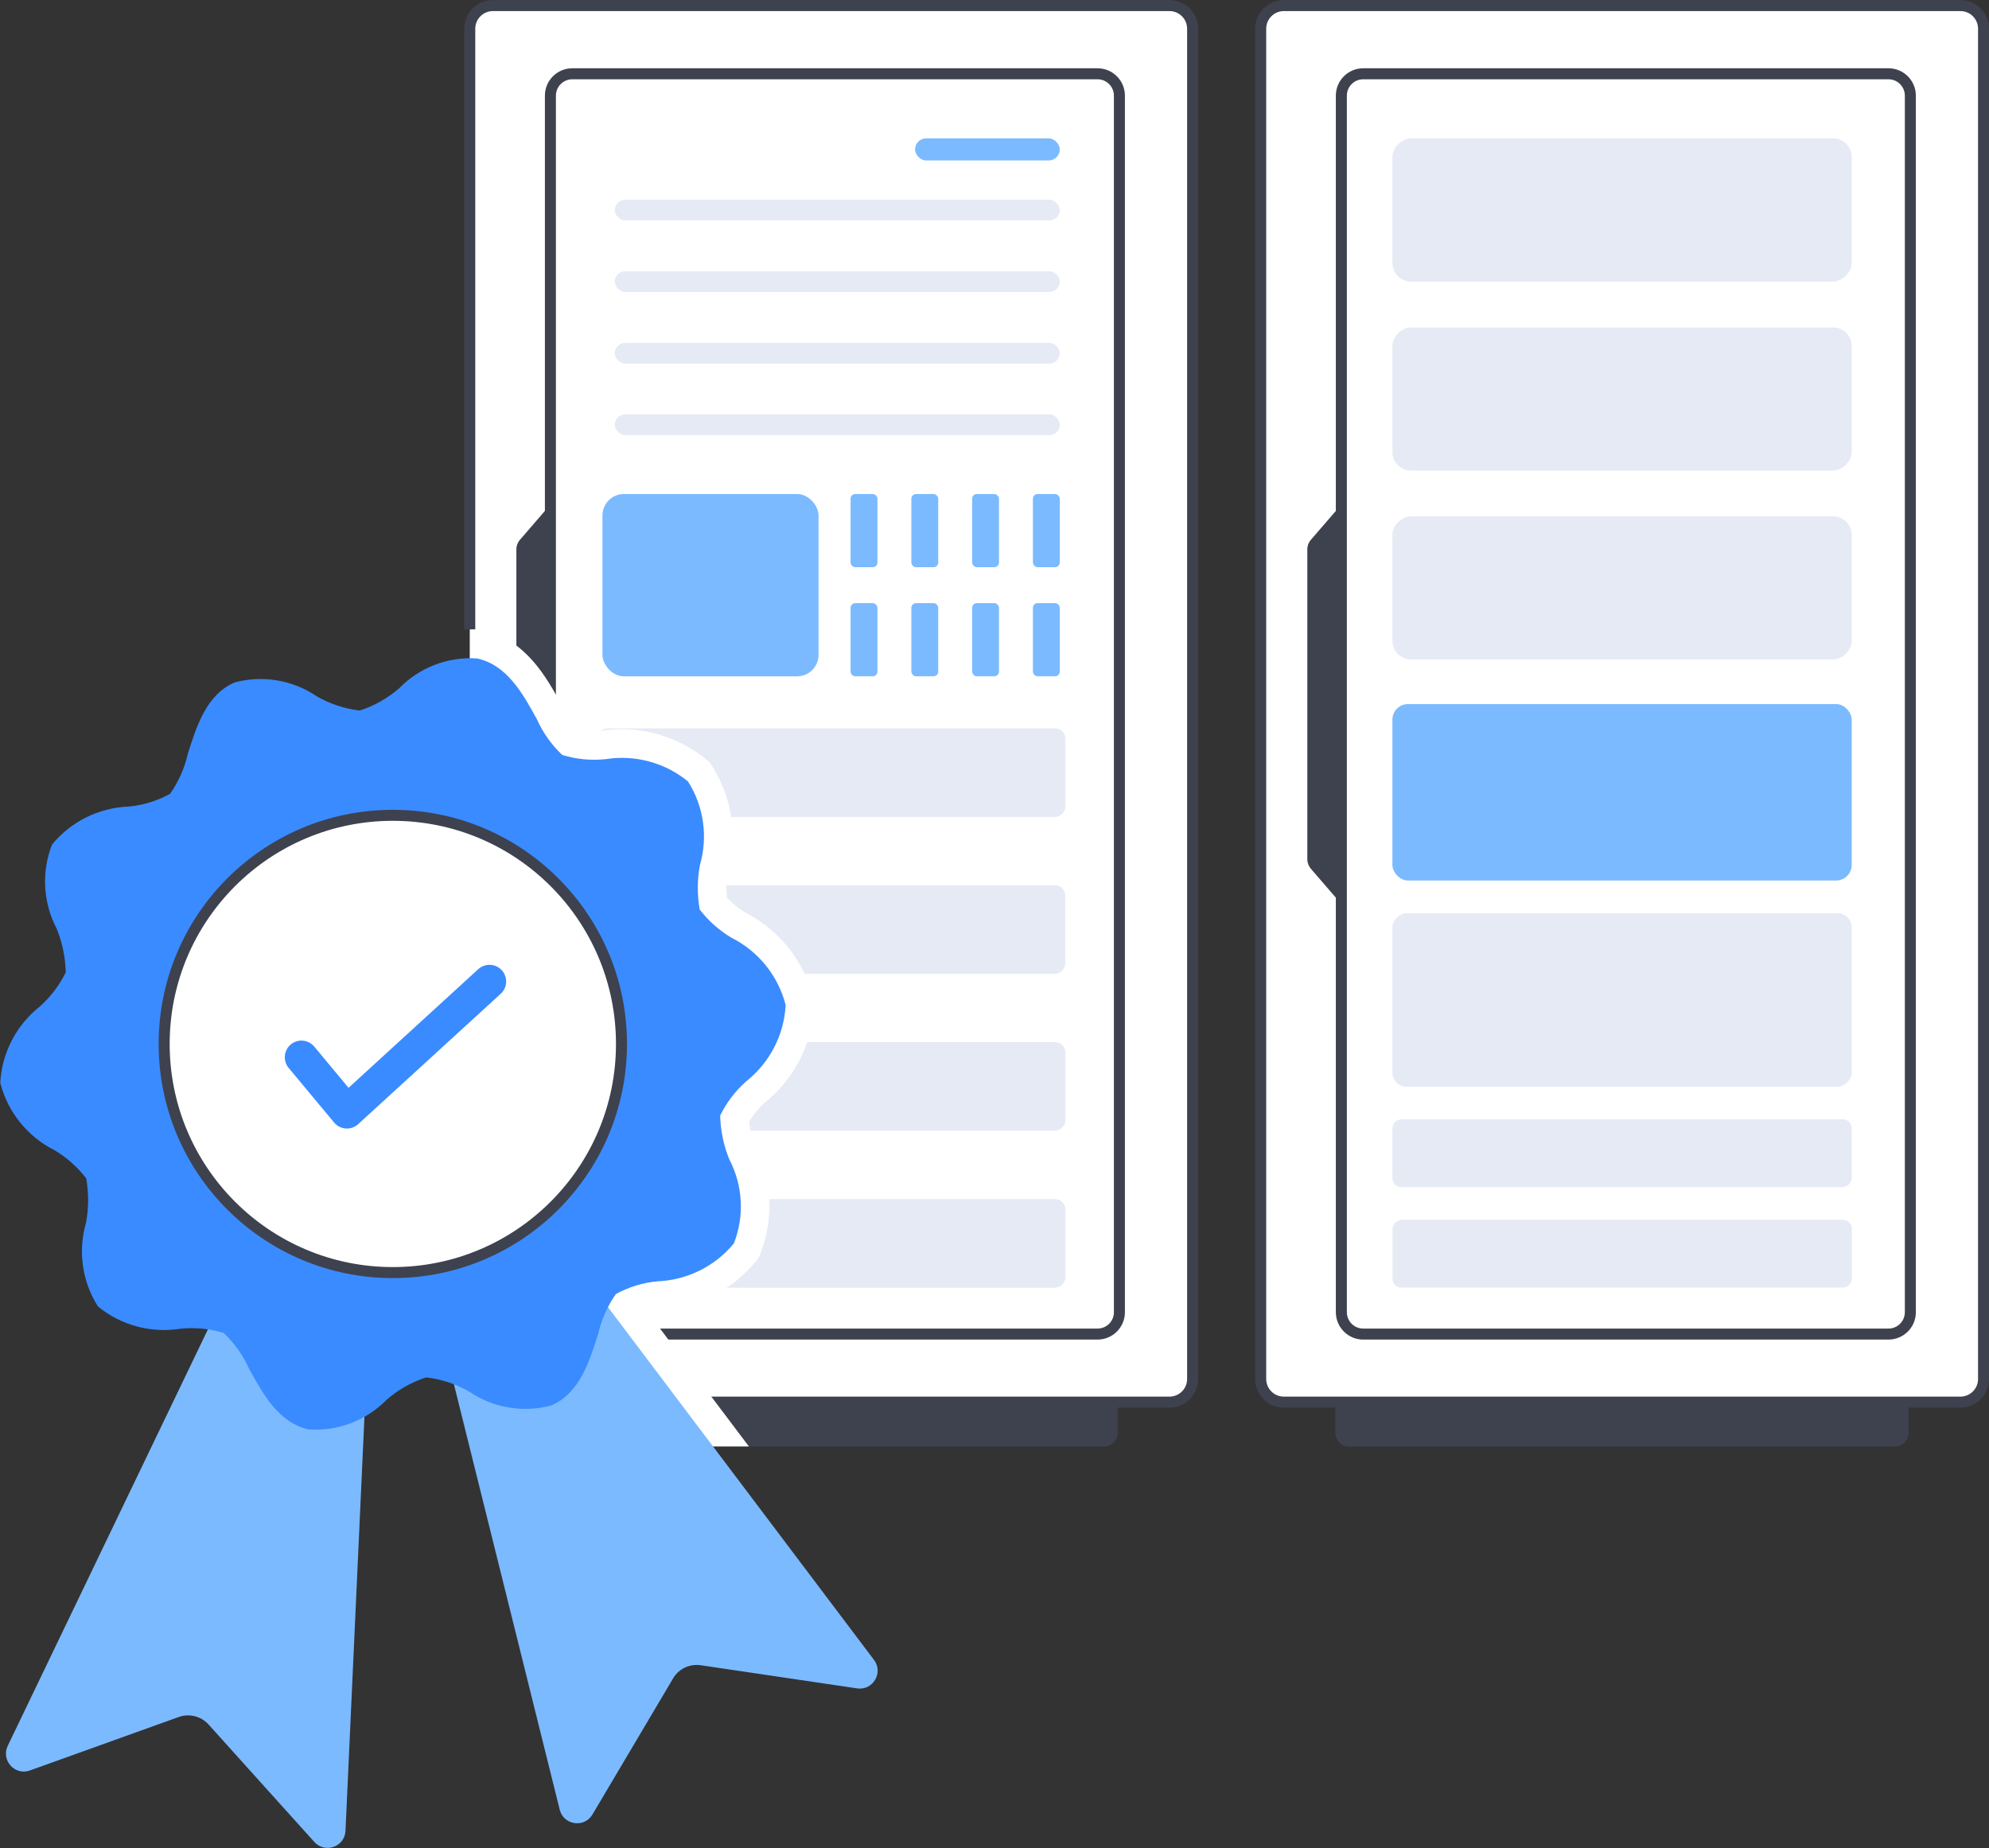 <svg xmlns="http://www.w3.org/2000/svg" id="Capa_2" data-name="Capa 2" viewBox="0 0 139.09 129.25"><rect x="0" y="0" width="139.09" height="129.25" fill="#333333" stroke="none"/><defs><style>      .cls-1, .cls-2 {        fill: #fff;      }      .cls-3 {        fill: #3e424e;      }      .cls-2 {        stroke: #3e424e;        stroke-miterlimit: 10;        stroke-width: .77px;      }      .cls-4 {        fill: #7bbaff;      }      .cls-5 {        fill: #e6eaf5;      }      .cls-6 {        fill: #3a8bff;      }      .cls-7 {        fill: none;        stroke: #3a8bff;        stroke-linecap: round;        stroke-linejoin: round;        stroke-width: 2.33px;      }    </style></defs><g id="Capa_1-2" data-name="Capa 1"><path class="cls-2" d="M88.16,2.01c0-.9,.73-1.62,1.62-1.62h47.31c.9,0,1.62,.73,1.62,1.62V96.44c0,.9-.73,1.62-1.62,1.62h-47.31c-.9,0-1.62-.73-1.62-1.62V2.01Z"></path><path class="cls-3" d="M93.52,49.25v-13.64l-1.84,2.13c-.17,.19-.26,.43-.26,.67v21.69c0,.24,.09,.47,.26,.67l1.84,2.13v-13.64Z"></path><path class="cls-2" d="M71.16,29.33h85.08c.85,0,1.53,.69,1.53,1.53v36.73c0,.85-.69,1.53-1.53,1.53H71.16c-.85,0-1.53-.69-1.53-1.53V30.86c0-.85,.69-1.53,1.53-1.53Z" transform="translate(162.92 -64.47) rotate(90)"></path><path class="cls-2" d="M32.85,44.03V2.01c0-.9,.73-1.62,1.62-1.62h47.31c.9,0,1.62,.73,1.62,1.62V96.44c0,.9-.73,1.62-1.62,1.62H34.47c-.9,0-1.62-.73-1.62-1.62V48.15"></path><path class="cls-3" d="M38.21,49.25v-13.64l-1.84,2.13c-.17,.19-.26,.43-.26,.67v21.69c0,.24,.09,.47,.26,.67l1.84,2.13v-13.64Z"></path><path class="cls-3" d="M77.06,98.06H38.07v2.14c0,.54,.44,.97,.97,.97h38.15c.54,0,.97-.44,.97-.97v-2.14h-1.11Z"></path><path class="cls-2" d="M15.85,29.33H100.93c.85,0,1.53,.69,1.53,1.53v36.73c0,.85-.69,1.53-1.53,1.53H15.85c-.85,0-1.53-.69-1.53-1.53V30.86c0-.85,.69-1.53,1.53-1.53Z" transform="translate(107.61 -9.16) rotate(90)"></path><rect class="cls-5" x="55.02" y="48.64" width="6.2" height="32.75" rx=".72" ry=".72" transform="translate(123.13 6.89) rotate(90)"></rect><rect class="cls-5" x="55.02" y="37.66" width="6.2" height="32.75" rx=".72" ry=".72" transform="translate(112.16 -4.08) rotate(90)"></rect><rect class="cls-5" x="55.02" y="59.61" width="6.2" height="32.75" rx=".72" ry=".72" transform="translate(134.11 17.86) rotate(90)"></rect><rect class="cls-5" x="55.02" y="70.58" width="6.2" height="32.75" rx=".72" ry=".72" transform="translate(145.08 28.84) rotate(90)"></rect><rect class="cls-5" x="42.99" y="13.97" width="31.12" height="1.45" rx=".73" ry=".73"></rect><rect class="cls-5" x="42.99" y="18.97" width="31.12" height="1.45" rx=".73" ry=".73"></rect><rect class="cls-5" x="42.99" y="23.98" width="31.12" height="1.45" rx=".73" ry=".73"></rect><rect class="cls-5" x="42.99" y="28.98" width="31.12" height="1.45" rx=".73" ry=".73"></rect><rect class="cls-4" x="63.99" y="9.68" width="10.12" height="1.54" rx=".77" ry=".77"></rect><rect class="cls-4" x="42.13" y="34.55" width="15.11" height="12.75" rx="1.5" ry="1.5"></rect><rect class="cls-4" x="72.23" y="42.18" width="1.88" height="5.12" rx=".33" ry=".33"></rect><rect class="cls-4" x="67.98" y="42.18" width="1.88" height="5.12" rx=".33" ry=".33"></rect><rect class="cls-4" x="63.73" y="42.18" width="1.88" height="5.12" rx=".33" ry=".33"></rect><rect class="cls-4" x="72.23" y="34.55" width="1.88" height="5.12" rx=".33" ry=".33"></rect><rect class="cls-4" x="67.98" y="34.55" width="1.88" height="5.12" rx=".33" ry=".33"></rect><rect class="cls-4" x="63.73" y="34.55" width="1.88" height="5.12" rx=".33" ry=".33"></rect><rect class="cls-4" x="59.48" y="42.18" width="1.88" height="5.12" rx=".33" ry=".33"></rect><rect class="cls-4" x="59.48" y="34.55" width="1.88" height="5.12" rx=".33" ry=".33"></rect><path class="cls-3" d="M132.37,98.06h-38.99v2.14c0,.54,.44,.97,.97,.97h38.15c.54,0,.97-.44,.97-.97v-2.14h-1.11Z"></path><g><rect class="cls-5" x="111.06" y="71.62" width="4.74" height="32.12" rx=".62" ry=".62" transform="translate(201.12 -25.75) rotate(90)"></rect><rect class="cls-5" x="111.06" y="64.59" width="4.74" height="32.12" rx=".62" ry=".62" transform="translate(194.08 -32.78) rotate(90)"></rect><rect class="cls-5" x="107.37" y="53.87" width="12.13" height="32.12" rx=".99" ry=".99" transform="translate(183.36 -43.5) rotate(90)"></rect><rect class="cls-4" x="97.37" y="49.24" width="32.12" height="12.34" rx="1.09" ry="1.09"></rect><rect class="cls-5" x="108.43" y="-1.38" width="10.01" height="32.12" rx="1.3" ry="1.3" transform="translate(128.11 -98.75) rotate(90)"></rect><rect class="cls-5" x="108.43" y="11.84" width="10.01" height="32.12" rx="1.3" ry="1.3" transform="translate(141.33 -85.53) rotate(90)"></rect><rect class="cls-5" x="108.43" y="25.05" width="10.01" height="32.12" rx="1.3" ry="1.3" transform="translate(154.54 -72.32) rotate(90)"></rect></g><g><path class="cls-1" d="M56.88,69.79c-.66-2.58-2.39-4.75-4.76-5.97-.48-.29-.91-.65-1.29-1.06-.06-.61-.04-1.22,.07-1.83,.69-2.5,.29-5.18-1.11-7.36l-.17-.27-.25-.2c-1.65-1.35-3.74-2.1-5.87-2.1-.48,0-.96,.04-1.35,.1-.2,.02-.4,.03-.6,.03-.4,0-.8-.04-1.19-.13-.41-.45-.74-.97-1-1.54l-.1-.19c-1.06-1.92-2.5-4.54-5.48-5.19l-.14-.03h-.15c-.2-.02-.4-.03-.6-.03v9.25h-2.74v40.89h7.92v7h14.3l-7.1-9.42c.27-.07,.55-.12,.81-.15,2.64-.11,5.11-1.34,6.78-3.38l.2-.25,.12-.3c.94-2.42,.81-5.12-.36-7.44-.23-.57-.37-1.17-.43-1.78,.29-.48,.64-.91,1.05-1.29,2.08-1.66,3.36-4.12,3.49-6.79l.02-.3-.07-.29Z"></path><g><path class="cls-4" d="M25.85,90.92l-4.61-1.16-4.6-1.16L.54,122.1c-.48,1.01,.5,2.1,1.55,1.72l10.41-3.74c.73-.26,1.55-.06,2.08,.52l7.4,8.22c.75,.83,2.13,.34,2.18-.78l1.7-37.13Z"></path><path class="cls-4" d="M30.16,90.49l4.29-2.04,4.29-2.04,22.38,29.68c.67,.89-.07,2.15-1.18,1.99l-10.94-1.62c-.77-.11-1.54,.25-1.93,.92l-5.64,9.52c-.57,.96-2.02,.75-2.29-.34l-8.97-36.08Z"></path></g><path class="cls-6" d="M51.15,65.58c-.86-.51-1.61-1.18-2.22-1.97-.18-1.03-.18-2.09,.02-3.13,.57-1.97,.26-4.1-.84-5.83-1.6-1.31-3.69-1.88-5.74-1.56-1.03,.11-2.07,.01-3.05-.29-.75-.71-1.36-1.57-1.78-2.51-.97-1.76-2.07-3.78-4.17-4.24-2.03-.14-4.02,.62-5.44,2.07-.81,.71-1.75,1.24-2.77,1.57-1.06-.12-2.09-.46-3.02-1-1.68-1.14-3.78-1.49-5.74-.96-1.97,.86-2.65,3.05-3.26,4.97-.23,1.01-.65,1.97-1.25,2.82-.91,.5-1.91,.8-2.93,.89-2.07,.09-4,1.05-5.32,2.65-.75,1.91-.63,4.06,.32,5.88,.4,.97,.61,2.01,.64,3.06-.44,.9-1.05,1.7-1.79,2.37-1.66,1.3-2.68,3.25-2.79,5.36,.52,2.04,1.9,3.76,3.79,4.71,.86,.51,1.61,1.18,2.22,1.97,.18,1.03,.18,2.09-.02,3.13-.57,1.97-.26,4.1,.84,5.83,1.6,1.31,3.69,1.88,5.74,1.56,1.03-.11,2.07-.01,3.05,.29,.75,.71,1.36,1.57,1.78,2.51,.97,1.76,2.07,3.78,4.17,4.24,2.03,.14,4.02-.62,5.44-2.07,.81-.71,1.75-1.24,2.77-1.57,1.06,.12,2.09,.46,3.02,1,1.68,1.14,3.78,1.49,5.74,.96,1.97-.86,2.65-3.05,3.26-4.97,.23-1.01,.65-1.97,1.25-2.82,.91-.5,1.91-.8,2.93-.89,2.07-.09,4-1.05,5.32-2.65,.75-1.91,.63-4.06-.32-5.88-.4-.97-.61-2.01-.64-3.06,.44-.9,1.05-1.7,1.79-2.37,1.66-1.3,2.68-3.25,2.79-5.36-.52-2.04-1.9-3.76-3.79-4.71Z"></path><circle class="cls-2" cx="27.47" cy="73.01" r="15.99"></circle><polyline class="cls-7" points="21.08 73.94 24.26 77.76 34.23 68.64"></polyline></g></g></svg>